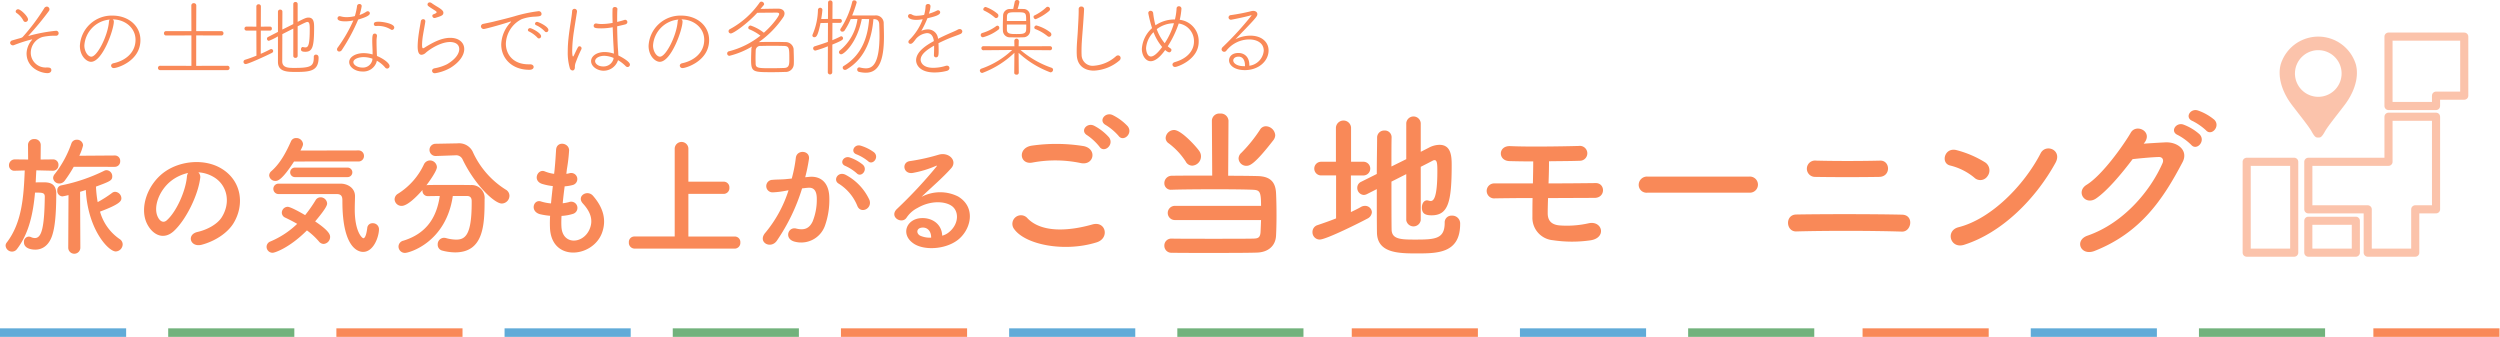 <svg xmlns="http://www.w3.org/2000/svg" xmlns:xlink="http://www.w3.org/1999/xlink" width="616" height="83" viewBox="0 0 616 83">
  <defs>
    <clipPath id="clip-path">
      <rect id="Rectangle_6179" data-name="Rectangle 6179" width="616" height="83" transform="translate(60 1406)" fill="#fff" stroke="#707070" stroke-width="1"/>
    </clipPath>
  </defs>
  <g id="type_sub_title" transform="translate(-60 -1406)">
    <g id="Mask_Group_2138" data-name="Mask Group 2138" clip-path="url(#clip-path)">
      <path id="Path_27351" data-name="Path 27351" d="M12.928,40.373l-4.044-.1c-.065.963-.1,1.99-.16,2.985.577-.032,1.252-.032,1.829-.032,1.251,0,3.24.063,3.24,2.791,0,5.808-.449,8.472-.9,9.98-.8,2.792-2.535,3.819-4.267,3.819-.9,0-2.793-.257-2.793-1.829a1.251,1.251,0,0,1,1.156-1.38,1.5,1.5,0,0,1,.609.129,2.186,2.186,0,0,0,.931.224c1.637,0,2.342-2.47,2.439-10.172,0-1.027-.61-1.027-2.407-1.027C8.114,50.736,7.12,55.775,4.1,59.69a1.5,1.5,0,0,1-1.187.609,1.583,1.583,0,0,1-1.6-1.443,1.182,1.182,0,0,1,.288-.8C5.418,53.08,5.773,46.5,6.029,40.307l-2.375.065H3.622a1.31,1.31,0,0,1-1.476-1.316,1.431,1.431,0,0,1,1.476-1.476h.032l3.21.033-.032-3.562A1.453,1.453,0,0,1,8.4,32.575a1.472,1.472,0,0,1,1.574,1.476l-.033,3.562,2.985-.033h.032a1.309,1.309,0,0,1,1.378,1.379,1.354,1.354,0,0,1-1.378,1.413Zm5.165-.963a31.939,31.939,0,0,1-2.181,3.369,1.672,1.672,0,0,1-1.349.739,1.492,1.492,0,0,1-1.541-1.348,1.536,1.536,0,0,1,.387-.963,25.916,25.916,0,0,0,4.106-7.541,1.364,1.364,0,0,1,1.349-.931,1.469,1.469,0,0,1,1.54,1.38,12.8,12.8,0,0,1-.931,2.567l8.7-.064H28.2A1.3,1.3,0,0,1,29.549,38a1.335,1.335,0,0,1-1.378,1.413Zm-1.282,6.963a13.1,13.1,0,0,1-1.509.321A1.341,1.341,0,0,1,14.05,45.25a1.187,1.187,0,0,1,.9-1.252A43.211,43.211,0,0,0,25.572,40.4a1.261,1.261,0,0,1,.642-.16,1.481,1.481,0,0,1,1.378,1.508c0,1-.448,1.22-4.01,2.535A28.457,28.457,0,0,0,24,48.105a28.952,28.952,0,0,0,3.563-2.278,1.209,1.209,0,0,1,.737-.257,1.637,1.637,0,0,1,1.541,1.572c0,.674-.29,1.444-5.263,3.305a12.142,12.142,0,0,0,4.846,6.772A1.563,1.563,0,0,1,30.16,58.5a1.791,1.791,0,0,1-1.7,1.765c-1.829,0-6.9-5.456-7.38-15.146-.482.161-.963.321-1.413.449l.063,13.766a1.492,1.492,0,0,1-2.984,0Z" transform="translate(60.068 1407.695)" fill="#f98958"/>
      <path id="Path_27352" data-name="Path 27352" d="M47.565,41.954c-.513,4.076-3.4,10.14-6.482,13-2.47,2.279-5.167,1.028-6.578-1.732-2.021-3.979.128-9.948,4.428-12.933,3.947-2.728,9.82-3.177,13.863-.737,4.975,2.985,5.776,8.889,2.985,13.476-1.509,2.471-4.653,4.462-7.829,5.3-2.825.737-3.819-2.5-1.059-3.146,2.439-.545,4.91-1.925,5.969-3.594,2.278-3.595,1.411-7.8-1.765-9.82a8.31,8.31,0,0,0-3.979-1.282,1.6,1.6,0,0,1,.448,1.475m-7.123.61c-2.985,2.31-4.589,6.578-3.241,9.05.482.93,1.316,1.411,2.119.7,2.406-2.117,4.652-7.22,4.973-10.685a2.253,2.253,0,0,1,.289-.994,10.62,10.62,0,0,0-4.14,1.925" transform="translate(61.755 1407.975)" fill="#f98958"/>
      <path id="Path_27353" data-name="Path 27353" d="M63.913,60.6a1.47,1.47,0,0,1-1.476-1.476,1.426,1.426,0,0,1,.963-1.316,21.518,21.518,0,0,0,6.578-4.332c-.994-.578-2.022-1.091-2.953-1.54a1.346,1.346,0,0,1-.834-1.219,1.479,1.479,0,0,1,1.444-1.443c.674,0,3.113,1.347,4.3,2.054A33.153,33.153,0,0,0,74.5,47.67a1.433,1.433,0,0,1,1.251-.737,1.617,1.617,0,0,1,1.605,1.539c0,.258-.065,1-2.953,4.4,3.434,2.31,3.69,3.273,3.69,3.819a1.724,1.724,0,0,1-1.605,1.732,1.539,1.539,0,0,1-1.154-.609,17.307,17.307,0,0,0-2.953-2.727c-4.331,4.332-7.925,5.519-8.471,5.519m5.295-22.494c-2.985,4.621-4.043,4.781-4.556,4.781a1.5,1.5,0,0,1-1.573-1.348,1.434,1.434,0,0,1,.546-1.059c2.309-2.021,3.754-4.942,4.845-7.38a1.313,1.313,0,0,1,1.252-.77,1.629,1.629,0,0,1,1.7,1.443c0,.225-.032.545-.641,1.636l14.248-.032a1.33,1.33,0,0,1,1.411,1.348A1.347,1.347,0,0,1,85,38.107Zm-3.819,8.023a1.284,1.284,0,0,1,0-2.568H80.728c1.765.033,3.5,1.124,3.5,3.08,0,.8-.064,1.958-.064,3.273,0,5.553,1.829,7.093,2.118,7.093.385,0,.737-.739.963-2.535a1.26,1.26,0,0,1,1.316-1.155,1.49,1.49,0,0,1,1.572,1.476c0,1.765-1.282,5.584-3.914,5.584-.674,0-5.1-.225-5.1-12.451,0-.867,0-1.8-1.412-1.8ZM69.5,41.957a1.174,1.174,0,1,1,0-2.343H82.363a1.172,1.172,0,1,1,0,2.343Z" transform="translate(63.248 1407.682)" fill="#f98958"/>
      <path id="Path_27354" data-name="Path 27354" d="M106.763,46.545C105.095,58,96.013,60.569,94.986,60.569A1.581,1.581,0,0,1,93.382,59,1.516,1.516,0,0,1,94.6,57.552c6-1.861,8.247-6.129,8.953-11.007-1.027,0-2.021.033-2.888.033a1.3,1.3,0,0,1-1.38-1.315v-.194c-1.443,1.67-3.722,3.916-5.133,3.916a1.708,1.708,0,0,1-1.734-1.637,1.652,1.652,0,0,1,.866-1.38,17,17,0,0,0,6.354-7.189,1.678,1.678,0,0,1,1.477-.994,1.729,1.729,0,0,1,1.732,1.637c0,1.059-2.439,4.3-2.6,4.492a1.665,1.665,0,0,1,.418-.064c1.348-.033,2.856-.033,4.4-.033,2.118,0,4.3,0,6.129.033a3.2,3.2,0,0,1,3.4,3.53c0,6.226-.191,13.061-7.284,13.061a12.848,12.848,0,0,1-3.176-.449,1.465,1.465,0,0,1-1.091-1.476,1.589,1.589,0,0,1,1.54-1.67,2.526,2.526,0,0,1,.481.065,9.923,9.923,0,0,0,2.5.385c2.245,0,3.85-1.091,3.85-9.017V47.8c0-.9-.45-1.252-1.124-1.252Zm-4.172-9.851h-.064a1.508,1.508,0,0,1,0-3.016l5.262-.1h.128a3.737,3.737,0,0,1,3.723,1.99,21.355,21.355,0,0,0,8.151,9.4,1.75,1.75,0,0,1,.93,1.54,1.939,1.939,0,0,1-1.893,1.894c-1.8,0-6.644-4.59-9.66-10.879a1.732,1.732,0,0,0-1.828-.994h-.161Z" transform="translate(64.809 1407.747)" fill="#f98958"/>
      <path id="Path_27355" data-name="Path 27355" d="M131.831,54.05c.193,4.589,5.2,4.4,6.867.834,1.124-2.406.225-4.525-1.572-6.482-1.67-1.829,1.091-3.531,2.5-1.894,2.5,2.888,3.4,5.937,2.182,9.178-2.31,6.1-12.546,7.155-12.8-1.412a28.431,28.431,0,0,1,.034-2.856,17.484,17.484,0,0,1-2.471-.385c-2.6-.706-1.6-3.755.224-3.145a11.347,11.347,0,0,0,2.471.482c.128-1.413.288-2.825.448-4.269a14.446,14.446,0,0,1-2.663-.546c-2.439-.834-1.027-3.785.674-3.079a9.062,9.062,0,0,0,2.31.609c.032-.384.1-.8.128-1.187.193-2.022.257-3.241.352-4.75.161-2.246,3.21-1.733,3.21.161a40.572,40.572,0,0,1-.546,4.62c-.032.385-.1.771-.128,1.155a5.825,5.825,0,0,0,.8-.161,1.506,1.506,0,1,1,.737,2.92,9.971,9.971,0,0,1-1.957.321c-.194,1.444-.353,2.824-.482,4.171a10.832,10.832,0,0,0,1.541-.288,1.533,1.533,0,1,1,1.026,2.888,11.523,11.523,0,0,1-2.856.513,24.182,24.182,0,0,0-.032,2.6" transform="translate(66.503 1407.751)" fill="#f98958"/>
      <path id="Path_27356" data-name="Path 27356" d="M148.7,59.528a1.432,1.432,0,0,1-1.412-1.54,1.353,1.353,0,0,1,1.412-1.444h9.884V34.819a1.689,1.689,0,0,1,3.37,0v8.214h8.695a1.4,1.4,0,0,1,1.413,1.476,1.431,1.431,0,0,1-1.413,1.539h-8.695v10.5H173.38a1.37,1.37,0,0,1,1.38,1.476,1.417,1.417,0,0,1-1.38,1.509Z" transform="translate(67.663 1407.729)" fill="#f98958"/>
      <path id="Path_27357" data-name="Path 27357" d="M190.167,41.8c2.7-.225,4.75,1.348,4.877,4.941a19.073,19.073,0,0,1-1.091,7.156,6.218,6.218,0,0,1-7.541,3.85c-2.534-.737-1.508-3.691.449-3.209,1.829.449,3.178.161,4.075-1.733a14.312,14.312,0,0,0,1.029-5.55c0-1.959-.675-2.889-2.151-2.761-.481.033-.962.1-1.476.161a47.286,47.286,0,0,1-6.226,12.9c-1.538,2.182-4.877.32-2.791-2.022A30.978,30.978,0,0,0,185,45.11l-.387.063a21.759,21.759,0,0,1-3.464.45,1.542,1.542,0,1,1-.1-3.081c1-.1,1.989-.063,3.143-.16l1.605-.16a34.424,34.424,0,0,0,1-5.1c.224-2.086,3.5-1.894,3.241.256a42.332,42.332,0,0,1-.931,4.525Zm11.808,7.219a11.527,11.527,0,0,0-4.587-5.519c-1.573-.866-.161-3.273,1.828-2.117a13.3,13.3,0,0,1,5.713,6.1c.8,2.118-2.087,3.53-2.954,1.539m-2.918-9.883c-1.669-.609-.513-2.6.994-2.118a10.309,10.309,0,0,1,3.274,1.8c1.315,1.252-.418,3.273-1.54,2.086a11.144,11.144,0,0,0-2.728-1.765m2.759-2.856c-1.669-.546-.642-2.6.9-2.182a10.682,10.682,0,0,1,3.37,1.67c1.347,1.219-.355,3.3-1.509,2.149a11.21,11.21,0,0,0-2.759-1.637" transform="translate(69.295 1407.771)" fill="#f98958"/>
      <path id="Path_27358" data-name="Path 27358" d="M223.125,55.174c2.343-2.085,2.246-5.134.418-6.353-1.67-1.123-5.135-1.348-8.375.546a7.041,7.041,0,0,0-2.7,2.406c-1.156,1.7-4.364-.193-2.375-2.149a113.769,113.769,0,0,0,9.691-10.366c.353-.449.032-.321-.224-.193a25.609,25.609,0,0,1-5.392,1.636c-2.534.546-3.016-2.631-.834-2.888a49.556,49.556,0,0,0,7.06-1.572c2.567-.739,4.685,1.54,3.08,3.337-1.027,1.155-2.31,2.407-3.594,3.594s-2.567,2.343-3.722,3.466a9.83,9.83,0,0,1,9.017-.1c4.62,2.759,3.112,8.408-.257,10.846-3.176,2.279-8.183,2.407-10.622.8-3.4-2.213-1.893-6.192,1.894-6.322,2.568-.1,4.974,1.444,5.071,4.333a4.335,4.335,0,0,0,1.861-1.028m-6.835-.963c-1.413.128-1.476,1.444-.45,1.99a5.8,5.8,0,0,0,2.7.481c.032-1.477-.834-2.6-2.246-2.471" transform="translate(70.897 1407.878)" fill="#f98958"/>
      <path id="Path_27359" data-name="Path 27359" d="M4.178,102.783a2.115,2.115,0,0,1,3.33-2.607c3.41,3.49,9.908,3.209,15.967,1.484,3.329-.923,4.292,3.41,1.043,4.412-7.944,2.487-17.571.6-20.339-3.29M8.671,86.416c-3.169.6-3.691-3.651-.121-4.172a42.563,42.563,0,0,1,12.8.12c3.371.722,2.488,4.854-.762,4.172a30.481,30.481,0,0,0-11.914-.12M25.2,82.484a14.007,14.007,0,0,0-2.97-2.768c-1.925-1.083-.08-3.29,1.685-2.367A12.887,12.887,0,0,1,27.565,80.2c1.363,1.845-1.243,4.011-2.366,2.286m1.6-5.295c-1.965-1.043-.16-3.33,1.644-2.487a12.862,12.862,0,0,1,3.732,2.768c1.4,1.805-1.124,4.011-2.286,2.327a13.841,13.841,0,0,0-3.09-2.608" transform="translate(305.697 1359.642)" fill="#f98958"/>
      <path id="Path_27360" data-name="Path 27360" d="M42.035,100.584a1.748,1.748,0,1,1,0-3.49H63.176c0-3.571-.321-3.89-2.046-3.971-1.764-.08-5.336-.12-9.066-.12-4.292,0-8.744.04-10.912.12h-.08a1.6,1.6,0,0,1-1.725-1.644,1.814,1.814,0,0,1,1.885-1.805c1.926-.04,5.858-.04,9.909-.04l-.08-13.52a1.812,1.812,0,0,1,2.005-1.764,1.887,1.887,0,0,1,2.087,1.764l-.081,13.56c3.089,0,5.857.04,7.3.08,3.089.081,4.332,1.484,4.492,4.092.081,1.523.121,3.53.121,5.576,0,1.805-.04,3.651-.121,5.095-.16,2.447-1.925,4.011-4.733,4.091-2.447.08-7.261.08-11.794.08-3.689,0-7.22,0-9.146-.04a1.726,1.726,0,0,1-1.845-1.764,1.7,1.7,0,0,1,1.765-1.725h.04c2.207.04,6.338.04,10.35.04s7.944,0,9.789-.04c1-.04,1.684-.12,1.764-1.645.04-.8.081-1.844.121-2.929ZM44.6,86.144a17.462,17.462,0,0,0-4.171-4.454,1.6,1.6,0,0,1-.763-1.323A2.106,2.106,0,0,1,41.754,78.4c1.845,0,5.818,4.494,6.3,5.337a2.256,2.256,0,0,1,.321,1.2,2.283,2.283,0,0,1-2.166,2.247A1.834,1.834,0,0,1,44.6,86.144m14.964,1.083a1.906,1.906,0,0,1-1.926-1.805,1.878,1.878,0,0,1,.682-1.4A35.825,35.825,0,0,0,62.9,78.36a1.68,1.68,0,0,1,1.483-.883,2.385,2.385,0,0,1,2.287,2.207,2.119,2.119,0,0,1-.441,1.2c-4.694,6.057-5.857,6.338-6.659,6.338" transform="translate(307.548 1359.633)" fill="#f98958"/>
      <path id="Path_27361" data-name="Path 27361" d="M79.859,89.558H76.168a1.685,1.685,0,1,1,0-3.37h3.649V77.764a1.871,1.871,0,0,1,3.732,0v8.425h3.17a1.69,1.69,0,0,1,0,3.37h-3.21v9.025c.843-.4,1.685-.8,2.447-1.243a2,2,0,0,1,1-.281,1.659,1.659,0,0,1,1.725,1.564,1.922,1.922,0,0,1-1.164,1.6c-1.4.763-10.069,5.135-11.713,5.135a1.8,1.8,0,0,1-1.765-1.845,1.762,1.762,0,0,1,1.283-1.724c1.524-.523,3.049-1.044,4.533-1.645Zm17.29-.322L93.5,91.082c0,4.854,0,9.749.041,11.874.081,2.367,2.366,2.407,5.857,2.407,4.894,0,7.221-.16,7.221-4.132a1.66,1.66,0,0,1,1.765-1.764,1.932,1.932,0,0,1,2.045,2.046c0,7.26-5.616,7.26-10.791,7.26-4.493,0-9.628-.12-9.708-5.135-.04-2.527-.04-6.538-.04-10.711L87.44,94.17a1.944,1.944,0,0,1-.762.2,1.725,1.725,0,0,1-1.6-1.765,1.611,1.611,0,0,1,.963-1.484L89.888,89.2c0-3.49.08-6.779.08-8.945a1.735,1.735,0,0,1,1.805-1.765,1.66,1.66,0,0,1,1.765,1.685v.04c-.041,1.644-.041,4.252-.041,7.14l3.652-1.805V76.68a1.791,1.791,0,0,1,3.571,0v7.06l1.965-1a5.727,5.727,0,0,1,2.647-.722c2.889,0,3.01,2.848,3.01,5.014,0,9.186-.883,12.355-4.975,12.355-1.805,0-2.367-.642-2.367-1.925,0-.882.442-1.764,1.285-1.764a1.778,1.778,0,0,1,.4.08,2.014,2.014,0,0,0,.482.08c.642,0,1.644-.562,1.644-7.342,0-1.684-.04-2.727-.682-2.727a.919.919,0,0,0-.442.12c-.6.322-1.685.883-2.968,1.524v13.158a1.808,1.808,0,0,1-3.571,0Z" transform="translate(309.353 1359.668)" fill="#f98958"/>
      <path id="Path_27362" data-name="Path 27362" d="M116.884,94.855a1.851,1.851,0,1,1-.12-3.691h9.467c.04-2.005.08-3.812.08-5.415-2.327,0-4.412-.041-5.857-.081-2.889-.081-2.848-3.851.241-3.691,4.211.2,12.475.08,16.848-.04a1.834,1.834,0,1,1,.241,3.649c-1.966.081-4.734.081-7.582.121,0,1.6-.04,3.491-.12,5.456,4.251,0,8.5-.04,11.592-.08,2.448-.04,2.528,3.651-.28,3.651-3.41,0-7.422.04-11.433.04-.04,1.285-.081,2.567-.081,3.73,0,1.684.763,2.809,2.89,3.009a24.367,24.367,0,0,0,7.18-.522c3.41-.763,4.572,3.652.361,4.212a31.737,31.737,0,0,1-9.146-.04,5.537,5.537,0,0,1-5.054-5.7c0-1.605,0-3.17.04-4.694-3.411,0-6.659.04-9.267.08" transform="translate(311.476 1360.027)" fill="#f98958"/>
      <path id="Path_27363" data-name="Path 27363" d="M152.574,93.078a1.932,1.932,0,0,1-2.126-1.926,2.046,2.046,0,0,1,2.126-2.045h25.193a1.987,1.987,0,1,1,0,3.971Z" transform="translate(313.328 1360.4)" fill="#f98958"/>
      <path id="Path_27364" data-name="Path 27364" d="M187.456,102.82c-2.567.081-2.848-4.131,0-4.171,6.659-.121,19.3-.121,26.076.04,3.009.08,2.326,4.252-.04,4.172-7.662-.242-18.854-.242-26.036-.041m4.654-13.439a2.015,2.015,0,1,1,.241-4.011c4.372.12,10.992.12,15.765,0,2.527-.081,2.728,3.931-.2,4.011-4.211.08-11.633.08-15.8,0" transform="translate(315.148 1360.206)" fill="#f98958"/>
      <path id="Path_27365" data-name="Path 27365" d="M229.389,89.69a14.8,14.8,0,0,0-5.936-2.968c-2.407-.562-1.4-4.614,1.643-3.772A25.426,25.426,0,0,1,232.158,86a2.371,2.371,0,0,1,.521,3.33,2.125,2.125,0,0,1-3.29.361M226.9,106.258c-3.41,1.083-4.694-3.491-1.364-4.333,8.063-2.045,16.166-10.35,20.219-18.213,1.283-2.487,5.415-.8,3.651,2.367-4.975,9.026-13.279,17.25-22.5,20.179" transform="translate(317.057 1360.058)" fill="#f98958"/>
      <path id="Path_27366" data-name="Path 27366" d="M269.493,81.812c1.725-.119,3.692-.241,5.3-.321,3.089-.16,5.777,2.006,4.292,4.855-4.894,9.346-10.43,17.449-21.7,21.9-3.41,1.323-5.055-2.608-1.725-3.772,8.905-3.089,15.525-11.072,18.494-17.891.321-.764,0-1.524-.963-1.484-1.684.04-4.613.321-6.418.522-2.728,3.61-6.259,7.822-9.026,9.706-2.688,1.805-5.054-1.683-2.326-3.37,3.85-2.366,9.065-9.706,10.912-12.876,1.323-2.247,5.335-.321,3.45,2.367Zm8.425-2.126c-2.045-.841-.441-3.25,1.4-2.566a12.4,12.4,0,0,1,3.971,2.406c1.564,1.686-.763,4.133-2.086,2.568a14.215,14.215,0,0,0-3.29-2.408m3.651-3.449c-2.045-.8-.6-3.21,1.285-2.608a12.777,12.777,0,0,1,4.051,2.287c1.6,1.6-.682,4.131-2.046,2.608a14.581,14.581,0,0,0-3.29-2.287" transform="translate(318.707 1359.59)" fill="#f98958"/>
      <path id="Path_27367" data-name="Path 27367" d="M10.375,9.026A4.081,4.081,0,0,0,7.46,12.912a3.645,3.645,0,0,0,3.887,3.634c.633,0,1.182.022,1.182.676,0,.359-.317.717-.929.717-1.8,0-5.176-1.352-5.176-4.879A5.293,5.293,0,0,1,7.692,9.828.433.433,0,0,0,7.8,9.638c0-.021-.021-.021-.042-.021A34.217,34.217,0,0,0,3.34,11.032a.831.831,0,0,1-.3.063.711.711,0,0,1-.675-.612.679.679,0,0,1,.549-.613l1.309-.38C4.819,9.321,5.263,9.257,5.495,9a49.82,49.82,0,0,0,5.239-6.992.835.835,0,0,1,.676-.465.676.676,0,0,1,.507,1.1A72.1,72.1,0,0,1,6.932,8.666c-.042.042-.084.063-.084.085s.021.02.042.02a.979.979,0,0,0,.189-.042A39.49,39.49,0,0,1,13.691,7.5a.613.613,0,0,1,.043,1.226H12.8a14.306,14.306,0,0,0-2.429.3M6.15,5.328a.574.574,0,0,1-.528-.359A5.219,5.219,0,0,0,3.953,3.11a.414.414,0,0,1-.211-.359.583.583,0,0,1,.591-.55c.633,0,2.451,1.754,2.451,2.514a.647.647,0,0,1-.634.612" transform="translate(60.123 1406.081)" fill="#f98958"/>
      <path id="Path_27368" data-name="Path 27368" d="M27.075,5.133c0,1.965-2.789,9.908-5.62,9.908-1.1,0-2.746-1.436-2.746-3.929A7.849,7.849,0,0,1,26.8,3.655c3.635,0,6.826,2.324,6.826,6.042,0,5.2-5.768,6.887-6.508,6.887a.643.643,0,0,1-.719-.591c0-.254.191-.528.635-.612,2.852-.612,5.386-2.577,5.386-5.768,0-2.956-2.621-5.027-5.642-5.027a.586.586,0,0,1,.3.548m-7.267,5.895c0,1.436.866,2.746,1.711,2.746,1.438,0,4.058-5.07,4.353-8.618a.715.715,0,0,1,.211-.528,6.845,6.845,0,0,0-6.275,6.4" transform="translate(60.974 1406.19)" fill="#f98958"/>
      <path id="Path_27369" data-name="Path 27369" d="M37.525,17.242A.527.527,0,0,1,37,16.694a.521.521,0,0,1,.528-.528l7.711.02v-7.5l-6.253.021a.509.509,0,0,1-.507-.549.5.5,0,0,1,.507-.528h6.253l-.021-6.317a.565.565,0,0,1,.612-.57.576.576,0,0,1,.612.57l-.021,6.317H52.63a.5.5,0,0,1,.507.528.51.51,0,0,1-.507.549l-6.211-.021v7.5l7.732-.02a.5.5,0,0,1,.486.528.506.506,0,0,1-.486.548Z" transform="translate(61.925 1406.039)" fill="#f98958"/>
      <path id="Path_27370" data-name="Path 27370" d="M60.2,7.518H57.707a.5.5,0,0,1,0-.992l2.492.02V1.561a.521.521,0,0,1,.57-.529.515.515,0,0,1,.549.529L61.3,6.546l2.261-.02a.458.458,0,0,1,.464.486.465.465,0,0,1-.464.506H61.3l-.021,5.725c.887-.381,1.712-.782,2.345-1.119a.57.57,0,0,1,.254-.064.488.488,0,0,1,.465.487.521.521,0,0,1-.318.464c-1.457.739-5.83,2.747-6.464,2.747a.527.527,0,0,1-.528-.549.533.533,0,0,1,.38-.508c.846-.252,1.838-.612,2.81-1.013Zm9.105-.506L66.6,8.385c0,2.661-.022,5.387-.022,6.7,0,1.627,1.564,1.627,3.042,1.627,4.2,0,4.732-.508,4.732-2.706a.515.515,0,0,1,.549-.569c.232,0,.633.126.633.739,0,3.254-1.985,3.528-5.555,3.528-2.219,0-4.459-.042-4.459-2.472V8.934a14.121,14.121,0,0,1-2.239,1.1.493.493,0,0,1-.465-.507.464.464,0,0,1,.275-.443s1.035-.528,2.429-1.248V2.87a.515.515,0,0,1,.55-.528.507.507,0,0,1,.549.486c0,1.141-.021,2.747-.021,4.435l2.7-1.351V.97a.51.51,0,0,1,.549-.508.5.5,0,0,1,.528.508V5.363c1.711-.866,2.112-1.055,2.662-1.055,1.331,0,1.394,1.267,1.394,2.427,0,4.733-.38,6-2.176,6-.929,0-1.056-.275-1.056-.612,0-.276.169-.57.422-.57.043,0,.064.02.106.02a1.9,1.9,0,0,0,.549.084c.74,0,1.077-.675,1.077-4.5,0-1.309-.105-1.775-.612-1.775-.106,0-.317.021-2.366,1.077v7.311a.482.482,0,0,1-.528.463.489.489,0,0,1-.549-.463Z" transform="translate(62.967 1406.024)" fill="#f98958"/>
      <path id="Path_27371" data-name="Path 27371" d="M81.025,5.211c-.613,0-1.965-.021-1.965-.739a.509.509,0,0,1,.528-.528,1.386,1.386,0,0,1,.276.042,5.246,5.246,0,0,0,1.478.189,8.112,8.112,0,0,0,1.986-.254,15.245,15.245,0,0,0,.548-2.513.548.548,0,0,1,.571-.465.515.515,0,0,1,.57.507,14.458,14.458,0,0,1-.528,2.2,7.854,7.854,0,0,0,1.691-.824.476.476,0,0,1,.317-.105.518.518,0,0,1,.528.507c0,.612-1.395,1.1-2.873,1.542a45.509,45.509,0,0,1-4.013,7.478.783.783,0,0,1-.655.4.527.527,0,0,1-.549-.528.726.726,0,0,1,.148-.422,35.773,35.773,0,0,0,3.886-6.718,8.842,8.842,0,0,1-1.943.232M87.7,12.88c0-.824-.084-1.944-.084-2.79,0-1.52.126-1.858.634-1.858a.51.51,0,0,1,.528.528v.126a6.585,6.585,0,0,0-.106,1.184v.359c0,.8.042,1.754.063,2.493,0,.252.043.548.043.824,1.563.634,3.106,1.775,3.106,2.472a.615.615,0,0,1-.592.632.651.651,0,0,1-.507-.275,7.121,7.121,0,0,0-2.049-1.667l-.042.274a3.421,3.421,0,0,1-3.507,2.388c-1.774,0-3.252-1.078-3.252-2.324,0-1.2,1.478-2.2,3.612-2.2a8.524,8.524,0,0,1,2.155.318Zm-2.2,1.14c-1.056,0-2.535.4-2.535,1.246,0,.7,1.056,1.332,2.2,1.332a2.353,2.353,0,0,0,2.429-1.69,4.845,4.845,0,0,0,.085-.486,6.568,6.568,0,0,0-2.177-.4m6.76-6.76a6.041,6.041,0,0,0-3.274-.93c-.148,0-.3.022-.444.022H88.5a.445.445,0,0,1-.486-.444c0-.38.19-.612,1.182-.612.951,0,3.845.443,3.845,1.436a.584.584,0,0,1-.549.592.552.552,0,0,1-.232-.064" transform="translate(64.106 1406.049)" fill="#f98958"/>
      <path id="Path_27372" data-name="Path 27372" d="M102.07,18.013a.635.635,0,0,1-.7-.592c0-.275.19-.549.654-.633a11.162,11.162,0,0,0,3.042-.993c2.091-1.226,3-2.62,3-3.718,0-1.268-1.1-1.754-2.281-1.754-2.219,0-4.817,1.647-5.937,2.62a1.707,1.707,0,0,1-1.056.528c-.591,0-.972-.507-.972-2.091a21.612,21.612,0,0,1,.19-2.492c.169-1.374.444-2.747.591-3.676A.587.587,0,0,1,99.2,4.7a.481.481,0,0,1,.506.486V5.3c-.126.908-.38,2.156-.548,3.19a17.855,17.855,0,0,0-.254,2.43c0,.338,0,.95.254.95a1.166,1.166,0,0,0,.464-.232c1.817-1.119,3.992-2.345,6.232-2.345,2.155,0,3.444,1.184,3.444,2.768,0,1.436-1.056,3.19-3.444,4.648a11.03,11.03,0,0,1-3.782,1.31m.148-13.648a.86.86,0,0,1-.232.042.541.541,0,0,1-.549-.528.361.361,0,0,1,.254-.38c.55-.21.8-.359.8-.528,0-.148-.211-.3-.613-.549-1.521-.972-1.626-1.035-1.626-1.373A.508.508,0,0,1,100.8.563a.837.837,0,0,1,.465.169c.4.295,1.014.675,1.52.971.613.381,1.352.845,1.374,1.352,0,.591-.213.8-1.944,1.31" transform="translate(65.09 1406.029)" fill="#f98958"/>
      <path id="Path_27373" data-name="Path 27373" d="M124.554,17.061c-4.288,0-6.908-2.83-6.908-6.232a8.278,8.278,0,0,1,2.156-5.3c.168-.168.252-.275.252-.317,0-.021,0-.042-.042-.042a1.069,1.069,0,0,0-.338.084c-2.7.887-6.085,1.754-6.274,1.754a.688.688,0,0,1-.761-.655.665.665,0,0,1,.612-.612c.465-.105,1.754-.359,2.45-.528,1.057-.275,2.958-.7,5.176-1.331a35.877,35.877,0,0,1,5.98-1.267.677.677,0,0,1,.717.675c0,.549-.486.612-1.627.676a10.734,10.734,0,0,0-3.294.632,7,7,0,0,0-3.866,6.022c0,2.641,1.795,5.091,5.577,5.091h.38c.591,0,.888.318.888.655,0,.105-.042.7-1.078.7m2.007-7.922a7.108,7.108,0,0,0-2.07-1.52.393.393,0,0,1-.275-.36.5.5,0,0,1,.528-.465c.422,0,2.726,1.2,2.726,1.986a.54.54,0,0,1-.528.548.45.45,0,0,1-.381-.189M128.378,7.6a7.017,7.017,0,0,0-2.112-1.52.409.409,0,0,1-.3-.381.5.5,0,0,1,.528-.444c.317,0,2.768,1.12,2.768,1.986a.525.525,0,0,1-.508.549.511.511,0,0,1-.38-.19" transform="translate(65.86 1406.136)" fill="#f98958"/>
      <path id="Path_27374" data-name="Path 27374" d="M134.159,17.28a.739.739,0,0,1-.676-.592,13.429,13.429,0,0,1-.507-4.035,30.229,30.229,0,0,1,.189-3.359c.275-2.62.783-5.155.888-6.57a.584.584,0,0,1,.57-.634.618.618,0,0,1,.634.613v.084c-.148.972-.486,3-.761,4.838a34.807,34.807,0,0,0-.423,4.69c0,.845.063,1.52.211,1.52.084,0,.168-.168.3-.444.972-2.069.993-2.069,1.289-2.069a.5.5,0,0,1,.507.485.59.59,0,0,1-.085.318,32.38,32.38,0,0,0-1.415,3.359,3.057,3.057,0,0,0-.147.992.945.945,0,0,1-.19.633.455.455,0,0,1-.38.17m11.133-2.346a3.731,3.731,0,0,1-3.529,2.408c-1.415,0-3.041-.992-3.041-2.366,0-1.2,1.352-2.239,3.338-2.239a7.338,7.338,0,0,1,2.281.4v-.21l-.085-1.563c-.062-.951-.147-2.852-.21-4.732a15.56,15.56,0,0,1-2.788.275c-1.479,0-1.9-.105-1.9-.655a.563.563,0,0,1,.612-.549.529.529,0,0,1,.169.021,6.187,6.187,0,0,0,1.268.106,14.212,14.212,0,0,0,2.62-.275c-.021-.8-.042-1.563-.042-2.2,0-.464.021-.866.021-1.161a.542.542,0,0,1,.591-.55c.3,0,.613.191.613.486v.043c-.064.719-.064,1.88-.064,3.147.634-.147,1.247-.316,1.775-.486a.654.654,0,0,1,.189-.042.551.551,0,0,1,.55.571c0,.232-.148.465-.528.57-.654.169-1.331.317-1.986.465.022,1.816.084,3.7.148,4.837.021.549.105,1.247.126,1.944,0,.126.021.275.021.4.317.148,2.852,1.437,2.852,2.24a.592.592,0,0,1-.57.612.669.669,0,0,1-.465-.21,9.119,9.119,0,0,0-1.9-1.48ZM142,13.668c-1.352,0-2.281.612-2.281,1.309,0,.634.781,1.31,1.964,1.31a2.519,2.519,0,0,0,2.534-1.753l.064-.338A6.305,6.305,0,0,0,142,13.668" transform="translate(66.918 1406.085)" fill="#f98958"/>
      <path id="Path_27375" data-name="Path 27375" d="M160.273,5.133c0,1.965-2.788,9.908-5.619,9.908-1.1,0-2.746-1.436-2.746-3.929A7.849,7.849,0,0,1,160,3.655c3.635,0,6.824,2.324,6.824,6.042,0,5.2-5.768,6.887-6.507,6.887a.642.642,0,0,1-.719-.591c0-.254.189-.528.633-.612,2.852-.612,5.387-2.577,5.387-5.768,0-2.956-2.62-5.027-5.64-5.027a.586.586,0,0,1,.295.548m-7.266,5.895c0,1.436.866,2.746,1.712,2.746,1.436,0,4.056-5.07,4.351-8.618a.724.724,0,0,1,.211-.528,6.844,6.844,0,0,0-6.274,6.4" transform="translate(67.903 1406.19)" fill="#f98958"/>
      <path id="Path_27376" data-name="Path 27376" d="M186.751,14.726c0,.359,0,.717-.021,1.077a1.989,1.989,0,0,1-2.155,1.9c-1.077.042-2.156.063-3.212.063-4.71,0-5.154-.021-5.154-3.083,0-.888.042-1.733.063-2.536a1.626,1.626,0,0,1,.169-.717,20.332,20.332,0,0,1-5.557,2.3.556.556,0,0,1-.57-.571.55.55,0,0,1,.465-.548,20.6,20.6,0,0,0,7.731-3.846,12.114,12.114,0,0,0-2.724-1.562.424.424,0,0,1-.276-.4.567.567,0,0,1,.591-.528,10.762,10.762,0,0,1,3.254,1.775c2.366-2.09,3.782-4.225,3.782-4.6,0-.211-.169-.36-.592-.36-.951,0-3.274.022-4.816.042-2.513,2.746-5.893,5.092-6.507,5.092a.564.564,0,0,1-.57-.549.594.594,0,0,1,.359-.528A21.249,21.249,0,0,0,178.3.636a.531.531,0,0,1,.465-.254.681.681,0,0,1,.654.591.444.444,0,0,1-.105.275l-.782.93c1.331-.022,3.148-.064,4.33-.064h.042c1.014,0,1.542.528,1.542,1.184a1.687,1.687,0,0,1-.317.929,23.8,23.8,0,0,1-6.042,6.148c.064,0,.126-.021.211-.021,1.014-.043,2.07-.043,3.127-.043s2.134,0,3.169.043a1.985,1.985,0,0,1,2.091,1.669c.021.888.063,1.8.063,2.7m-1.119-.064c0-2.81,0-3.316-1.31-3.358-.95-.022-1.922-.042-2.894-.042s-1.922.02-2.81.042a1.118,1.118,0,0,0-1.268,1.119c-.021.486-.042,1.2-.042,1.9,0,.486.021.951.021,1.31.021,1.141.634,1.161,3.845,1.161.993,0,2.049-.02,3.126-.063,1.268-.021,1.332-.8,1.332-2.07" transform="translate(68.861 1406.02)" fill="#f98958"/>
      <path id="Path_27377" data-name="Path 27377" d="M194.093,11.4a26.8,26.8,0,0,1-3.062,1.057.549.549,0,0,1-.57-.549.527.527,0,0,1,.4-.508q1.742-.537,3.232-1.076l.021-4.689-1.838.042c-.633,3.083-.992,3.484-1.52,3.484a.439.439,0,0,1-.486-.423.733.733,0,0,1,.063-.252,16.087,16.087,0,0,0,1.31-6.063.552.552,0,0,1,1.1-.022,22.165,22.165,0,0,1-.3,2.281l1.669-.02.022-4.056a.551.551,0,0,1,1.1,0l-.022,4.056h1.838a.454.454,0,0,1,.486.486.465.465,0,0,1-.486.487h-1.838l-.02,4.266c.717-.3,1.415-.612,2.028-.929a.491.491,0,0,1,.168-.043.508.508,0,0,1,.444.508c0,.316-.19.548-2.641,1.541l-.022,6.866a.553.553,0,0,1-1.1,0Zm11.218-6.7c-.317,3.991-1.605,9.484-6.633,12.421a.732.732,0,0,1-.381.1.544.544,0,0,1-.548-.547.435.435,0,0,1,.21-.4c5.007-3,6.021-8.047,6.3-11.575-.57,0-1.2-.023-1.816-.023-1.163,5.959-4.416,8.7-5.071,8.7a.54.54,0,0,1-.549-.528.612.612,0,0,1,.274-.464,12.1,12.1,0,0,0,4.29-7.712c-.634,0-1.226.023-1.67.023a17.053,17.053,0,0,1-1.5,2.809.664.664,0,0,1-.55.295.5.5,0,0,1-.527-.463.557.557,0,0,1,.127-.317A20.983,20.983,0,0,0,200.093.44a.471.471,0,0,1,.486-.359.567.567,0,0,1,.612.507A28.672,28.672,0,0,1,200.073,3.8h5.64a1.921,1.921,0,0,1,2.134,2.005c.021.95.063,2.049.063,3.17,0,6.126-1.352,8.936-4.478,8.936a7.274,7.274,0,0,1-1.691-.211.566.566,0,0,1-.422-.57.487.487,0,0,1,.486-.528.622.622,0,0,1,.19.02,6.362,6.362,0,0,0,1.457.213c1.542,0,3.359-.93,3.359-8.092,0-.992-.042-1.943-.064-2.746-.042-.929-.506-1.268-1.267-1.288Z" transform="translate(69.899 1406.004)" fill="#f98958"/>
      <path id="Path_27378" data-name="Path 27378" d="M216.054,4.726a8.715,8.715,0,0,1-1.352.126c-1.077,0-2.028-.318-2.028-.93a.512.512,0,0,1,.55-.506.891.891,0,0,1,.485.168,2.207,2.207,0,0,0,1.162.254,10.239,10.239,0,0,0,1.774-.211,9.342,9.342,0,0,0,.36-2.2.564.564,0,0,1,.612-.486.538.538,0,0,1,.592.528,6.755,6.755,0,0,1-.4,1.859,10.576,10.576,0,0,0,1.922-.739.7.7,0,0,1,.338-.106.518.518,0,0,1,.528.507c0,.655-1.288,1.035-3.147,1.457a21.715,21.715,0,0,1-1.5,3.106,4.113,4.113,0,0,1,1.605-.359,2.49,2.49,0,0,1,2.513,2.324c1.014-.528,2.092-1.014,3.042-1.437.528-.231,1.184-.486,1.8-.824a1.051,1.051,0,0,1,.507-.147.613.613,0,0,1,.633.591.707.707,0,0,1-.443.612c-.613.275-1.035.4-2.156.824-1.1.423-2.26.951-3.274,1.458.022.506.042,1.14.042,1.733,0,1.077,0,1.754-.676,1.754a.5.5,0,0,1-.485-.57V13.45c.021-.486.042-1.1.042-1.647v-.612c-1.415.824-3.317,2.006-3.317,3.484,0,.423.339,1.986,3.106,1.986a10.375,10.375,0,0,0,3-.465,1.168,1.168,0,0,1,.359-.063.584.584,0,0,1,.633.57c0,.3-.189.591-.675.719a11.965,11.965,0,0,1-3.02.381c-3.55,0-4.522-1.838-4.522-3,0-2.218,2.81-3.866,4.373-4.732-.169-1.416-.846-1.964-1.69-1.964a4.179,4.179,0,0,0-2.684,1.373c-.7.95-.993,1.268-1.373,1.268a.5.5,0,0,1-.528-.466.761.761,0,0,1,.275-.528A13.892,13.892,0,0,0,216.288,4.7Z" transform="translate(71.064 1406.049)" fill="#f98958"/>
      <path id="Path_27379" data-name="Path 27379" d="M239.51,12.316a23.51,23.51,0,0,0,7.626,4.373.519.519,0,0,1,.4.507.654.654,0,0,1-.655.633,23.619,23.619,0,0,1-7.837-4.816l.042,4.922a.49.49,0,0,1-.549.464c-.3,0-.57-.147-.57-.464l.042-4.922a23.148,23.148,0,0,1-7.9,4.965.606.606,0,0,1-.613-.57.544.544,0,0,1,.423-.508,21,21,0,0,0,7.542-4.584l-7.077.063a.487.487,0,0,1-.507-.507.465.465,0,0,1,.486-.485l7.647.021-.021-1.395V9.992a.557.557,0,0,1,1.1,0v.021l-.042,1.395,7.752-.021a.476.476,0,0,1,.486.485.482.482,0,0,1-.486.507Zm-9.274-3.127a.559.559,0,0,1-.528-.57.534.534,0,0,1,.36-.486,10.711,10.711,0,0,0,3.484-1.712.579.579,0,0,1,.276-.1.517.517,0,0,1,.464.548.551.551,0,0,1-.231.444,10.993,10.993,0,0,1-3.824,1.88m2.936-4.879a11.069,11.069,0,0,0-2.6-1.691.352.352,0,0,1-.232-.338.634.634,0,0,1,.592-.57A9.359,9.359,0,0,1,233.87,3.4a.563.563,0,0,1,.19.444.586.586,0,0,1-.528.612.5.5,0,0,1-.36-.147m7.014-2.092a1.556,1.556,0,0,1,1.647,1.5c.042.846.084,1.88.084,2.789,0,.359,0,.7-.02,1.014a1.666,1.666,0,0,1-1.754,1.669c-.422.022-.972.022-1.542.022s-1.119,0-1.563-.022a1.68,1.68,0,0,1-1.859-1.626c-.021-.317-.021-.675-.021-1.035,0-.908.042-1.9.063-2.683A1.641,1.641,0,0,1,237,2.218c.231,0,.465-.02.717-.02.127-.57.381-1.8.381-1.8a.549.549,0,0,1,.571-.4.517.517,0,0,1,.57.507,10.234,10.234,0,0,1-.444,1.691c.507,0,.992,0,1.394.02m.719,2.958c0-2.112-.021-2.155-2.387-2.155-1.733,0-2.3.021-2.346,1.056,0,.275-.02.675-.02,1.1Zm-4.753.866v1.31c.042,1.036.95,1.036,2.429,1.036,1.541,0,2.281-.064,2.324-1.078.021-.338.021-.782.021-1.268Zm7.1-1.31a.575.575,0,0,1-.528-.57.358.358,0,0,1,.233-.359,11.554,11.554,0,0,0,2.872-1.965.53.53,0,0,1,.4-.168.584.584,0,0,1,.55.591.62.62,0,0,1-.234.465,13.012,13.012,0,0,1-3.295,2.006m2.894,4.162a10.806,10.806,0,0,0-2.936-1.711.417.417,0,0,1-.3-.4.548.548,0,0,1,.528-.507,9.992,9.992,0,0,1,3.38,1.67.693.693,0,0,1,.3.548.579.579,0,0,1-.55.571.64.64,0,0,1-.422-.169" transform="translate(71.94 1406)" fill="#f98958"/>
      <path id="Path_27380" data-name="Path 27380" d="M253.3,1.526a.643.643,0,0,1,.7.591c0,.106-.02.951-.317,4.859-.147,1.943-.317,3.7-.317,5.45,0,.339,0,.655.021.994a2.7,2.7,0,0,0,3,2.7,9.142,9.142,0,0,0,5.449-2.324.823.823,0,0,1,.549-.232.642.642,0,0,1,.613.676.769.769,0,0,1-.3.591,10.394,10.394,0,0,1-6.274,2.493c-2.324,0-4.142-1.227-4.226-3.908-.02-.318-.02-.612-.02-.909,0-1.838.21-3.465.3-5.43.062-1.268.189-3.083.189-4.436V2.16a.6.6,0,0,1,.634-.634" transform="translate(73.12 1406.08)" fill="#f98958"/>
      <path id="Path_27381" data-name="Path 27381" d="M273.82,11.332a5.911,5.911,0,0,0,.719.549.415.415,0,0,1,.19.359.616.616,0,0,1-.57.591,2.282,2.282,0,0,1-.972-.591c-1.394,1.986-2.62,2.768-3.592,2.768-1.2,0-2.155-1.394-2.155-3.042a7.488,7.488,0,0,1,2.514-5.112,31.042,31.042,0,0,1-.93-3.676.548.548,0,0,1,.57-.592.621.621,0,0,1,.633.57,18.964,18.964,0,0,0,.318,1.986,9.206,9.206,0,0,0,.252,1.014,8.328,8.328,0,0,1,4.67-1.437h.126a14.822,14.822,0,0,0,.4-2.682.542.542,0,0,1,.57-.571.6.6,0,0,1,.633.613,16.567,16.567,0,0,1-.422,2.725,5.271,5.271,0,0,1,4.668,5.43c0,4.393-5.26,6.189-5.788,6.189a.614.614,0,0,1-.675-.591c0-.232.168-.486.591-.612,3.253-.93,4.711-2.979,4.711-5.07a4.386,4.386,0,0,0-3.76-4.437,25.641,25.641,0,0,1-2.7,5.62m-3.506-3.486a6.171,6.171,0,0,0-1.838,3.929c0,.4.168,2.07,1.2,2.07.992,0,2.26-1.647,2.767-2.344a12.626,12.626,0,0,1-2.134-3.656m.8-.739a11.065,11.065,0,0,0,1.964,3.464,18.273,18.273,0,0,0,2.282-4.922,7.134,7.134,0,0,0-4.246,1.458" transform="translate(73.914 1406.076)" fill="#f98958"/>
      <path id="Path_27382" data-name="Path 27382" d="M296.5,12.353c0-1.922-1.732-2.768-3.592-2.768a7.208,7.208,0,0,0-5.618,2.768.654.654,0,0,1-1.184-.318.872.872,0,0,1,.3-.59,77.3,77.3,0,0,0,7.1-7.774c0-.022-.021-.043-.064-.043a.4.4,0,0,0-.146.021c-1.142.36-4.712,1.078-4.838,1.078a.585.585,0,0,1-.633-.57.6.6,0,0,1,.591-.571,47.938,47.938,0,0,0,5.007-.971,2,2,0,0,1,.486-.064c.591,0,1.014.317,1.014.8,0,.4-.127.7-2.493,3.17l-2.915,3.02a8.23,8.23,0,0,1,3.7-.888c2.873,0,4.478,1.67,4.478,3.634,0,2.621-2.451,4.858-5.851,4.858-2.472,0-3.887-1.14-3.887-2.408,0-.8.613-1.816,2.3-1.816,1.457,0,2.7.95,2.7,3v.148a4.091,4.091,0,0,0,3.548-3.718m-4.626,3.676c0-1.394-.57-2.2-1.563-2.2-1.2,0-1.331.782-1.331.908,0,.72.93,1.438,2.6,1.438h.3Z" transform="translate(74.886 1406.133)" fill="#f98958"/>
      <rect id="Rectangle_6124" data-name="Rectangle 6124" width="31.081" height="2.104" transform="translate(350.093 1486.896)" fill="#72b27c"/>
      <rect id="Rectangle_6125" data-name="Rectangle 6125" width="31.081" height="2.104" transform="translate(308.651 1486.896)" fill="#61abd8"/>
      <rect id="Rectangle_6126" data-name="Rectangle 6126" width="31.081" height="2.104" transform="translate(267.209 1486.896)" fill="#f98958"/>
      <rect id="Rectangle_6127" data-name="Rectangle 6127" width="31.081" height="2.104" transform="translate(225.767 1486.896)" fill="#72b27c"/>
      <rect id="Rectangle_6128" data-name="Rectangle 6128" width="31.081" height="2.104" transform="translate(184.325 1486.896)" fill="#61abd8"/>
      <rect id="Rectangle_6129" data-name="Rectangle 6129" width="31.081" height="2.104" transform="translate(142.884 1486.896)" fill="#f98958"/>
      <rect id="Rectangle_6130" data-name="Rectangle 6130" width="31.081" height="2.104" transform="translate(101.442 1486.896)" fill="#72b27c"/>
      <rect id="Rectangle_6131" data-name="Rectangle 6131" width="31.081" height="2.104" transform="translate(60 1486.896)" fill="#61abd8"/>
      <rect id="Rectangle_6132" data-name="Rectangle 6132" width="31.081" height="2.104" transform="translate(475.957 1486.896)" fill="#72b27c"/>
      <rect id="Rectangle_6133" data-name="Rectangle 6133" width="31.081" height="2.104" transform="translate(434.515 1486.896)" fill="#61abd8"/>
      <rect id="Rectangle_6134" data-name="Rectangle 6134" width="31.081" height="2.104" transform="translate(393.073 1486.896)" fill="#f98958"/>
      <path id="Path_27383" data-name="Path 27383" d="M365.919,52.327H346.16V64.036H360.8v10.68h11.709V64.036h5.123V41.221H365.919Z" transform="translate(282.608 1393.542)" fill="none" stroke="#f98958" stroke-linejoin="round" stroke-width="2" opacity="0.5"/>
      <path id="Path_27384" data-name="Path 27384" d="M383.984,3.43v17.1h11.709V17.982h6.953V3.43Z" transform="translate(264.543 1411.591)" fill="none" stroke="#f98958" stroke-linejoin="round" stroke-width="2" opacity="0.5"/>
      <rect id="Rectangle_6135" data-name="Rectangle 6135" width="11.709" height="7.86" transform="translate(628.769 1460.397)" fill="none" stroke="#f98958" stroke-linejoin="round" stroke-width="2" opacity="0.5"/>
      <rect id="Rectangle_6136" data-name="Rectangle 6136" width="11.709" height="22.389" transform="translate(613.583 1445.868)" fill="none" stroke="#f98958" stroke-linejoin="round" stroke-width="2" opacity="0.5"/>
      <path id="Path_27385" data-name="Path 27385" d="M339.788,27.446c.733-1.329,3.09-4.2,4.964-6.686s3.6-6.281,2.684-9.827a9.681,9.681,0,0,0-18.539,0c-.912,3.546.81,7.345,2.685,9.827s4.23,5.357,4.963,6.686c.81,1.468,1.114,1.468,1.621,1.468s.811,0,1.621-1.468M332.42,13.13a5.747,5.747,0,1,1,5.747,5.748,5.747,5.747,0,0,1-5.747-5.748" transform="translate(293.057 1410.978)" fill="#f98958" opacity="0.5"/>
      <rect id="Rectangle_6138" data-name="Rectangle 6138" width="31.081" height="2.104" transform="translate(601.82 1486.896)" fill="#72b27c"/>
      <rect id="Rectangle_6139" data-name="Rectangle 6139" width="31.081" height="2.104" transform="translate(560.377 1486.896)" fill="#61abd8"/>
      <rect id="Rectangle_6140" data-name="Rectangle 6140" width="31.081" height="2.104" transform="translate(518.936 1486.896)" fill="#f98958"/>
      <rect id="Rectangle_6143" data-name="Rectangle 6143" width="31.081" height="2.104" transform="translate(644.799 1486.896)" fill="#f98958"/>
    </g>
  </g>
</svg>
